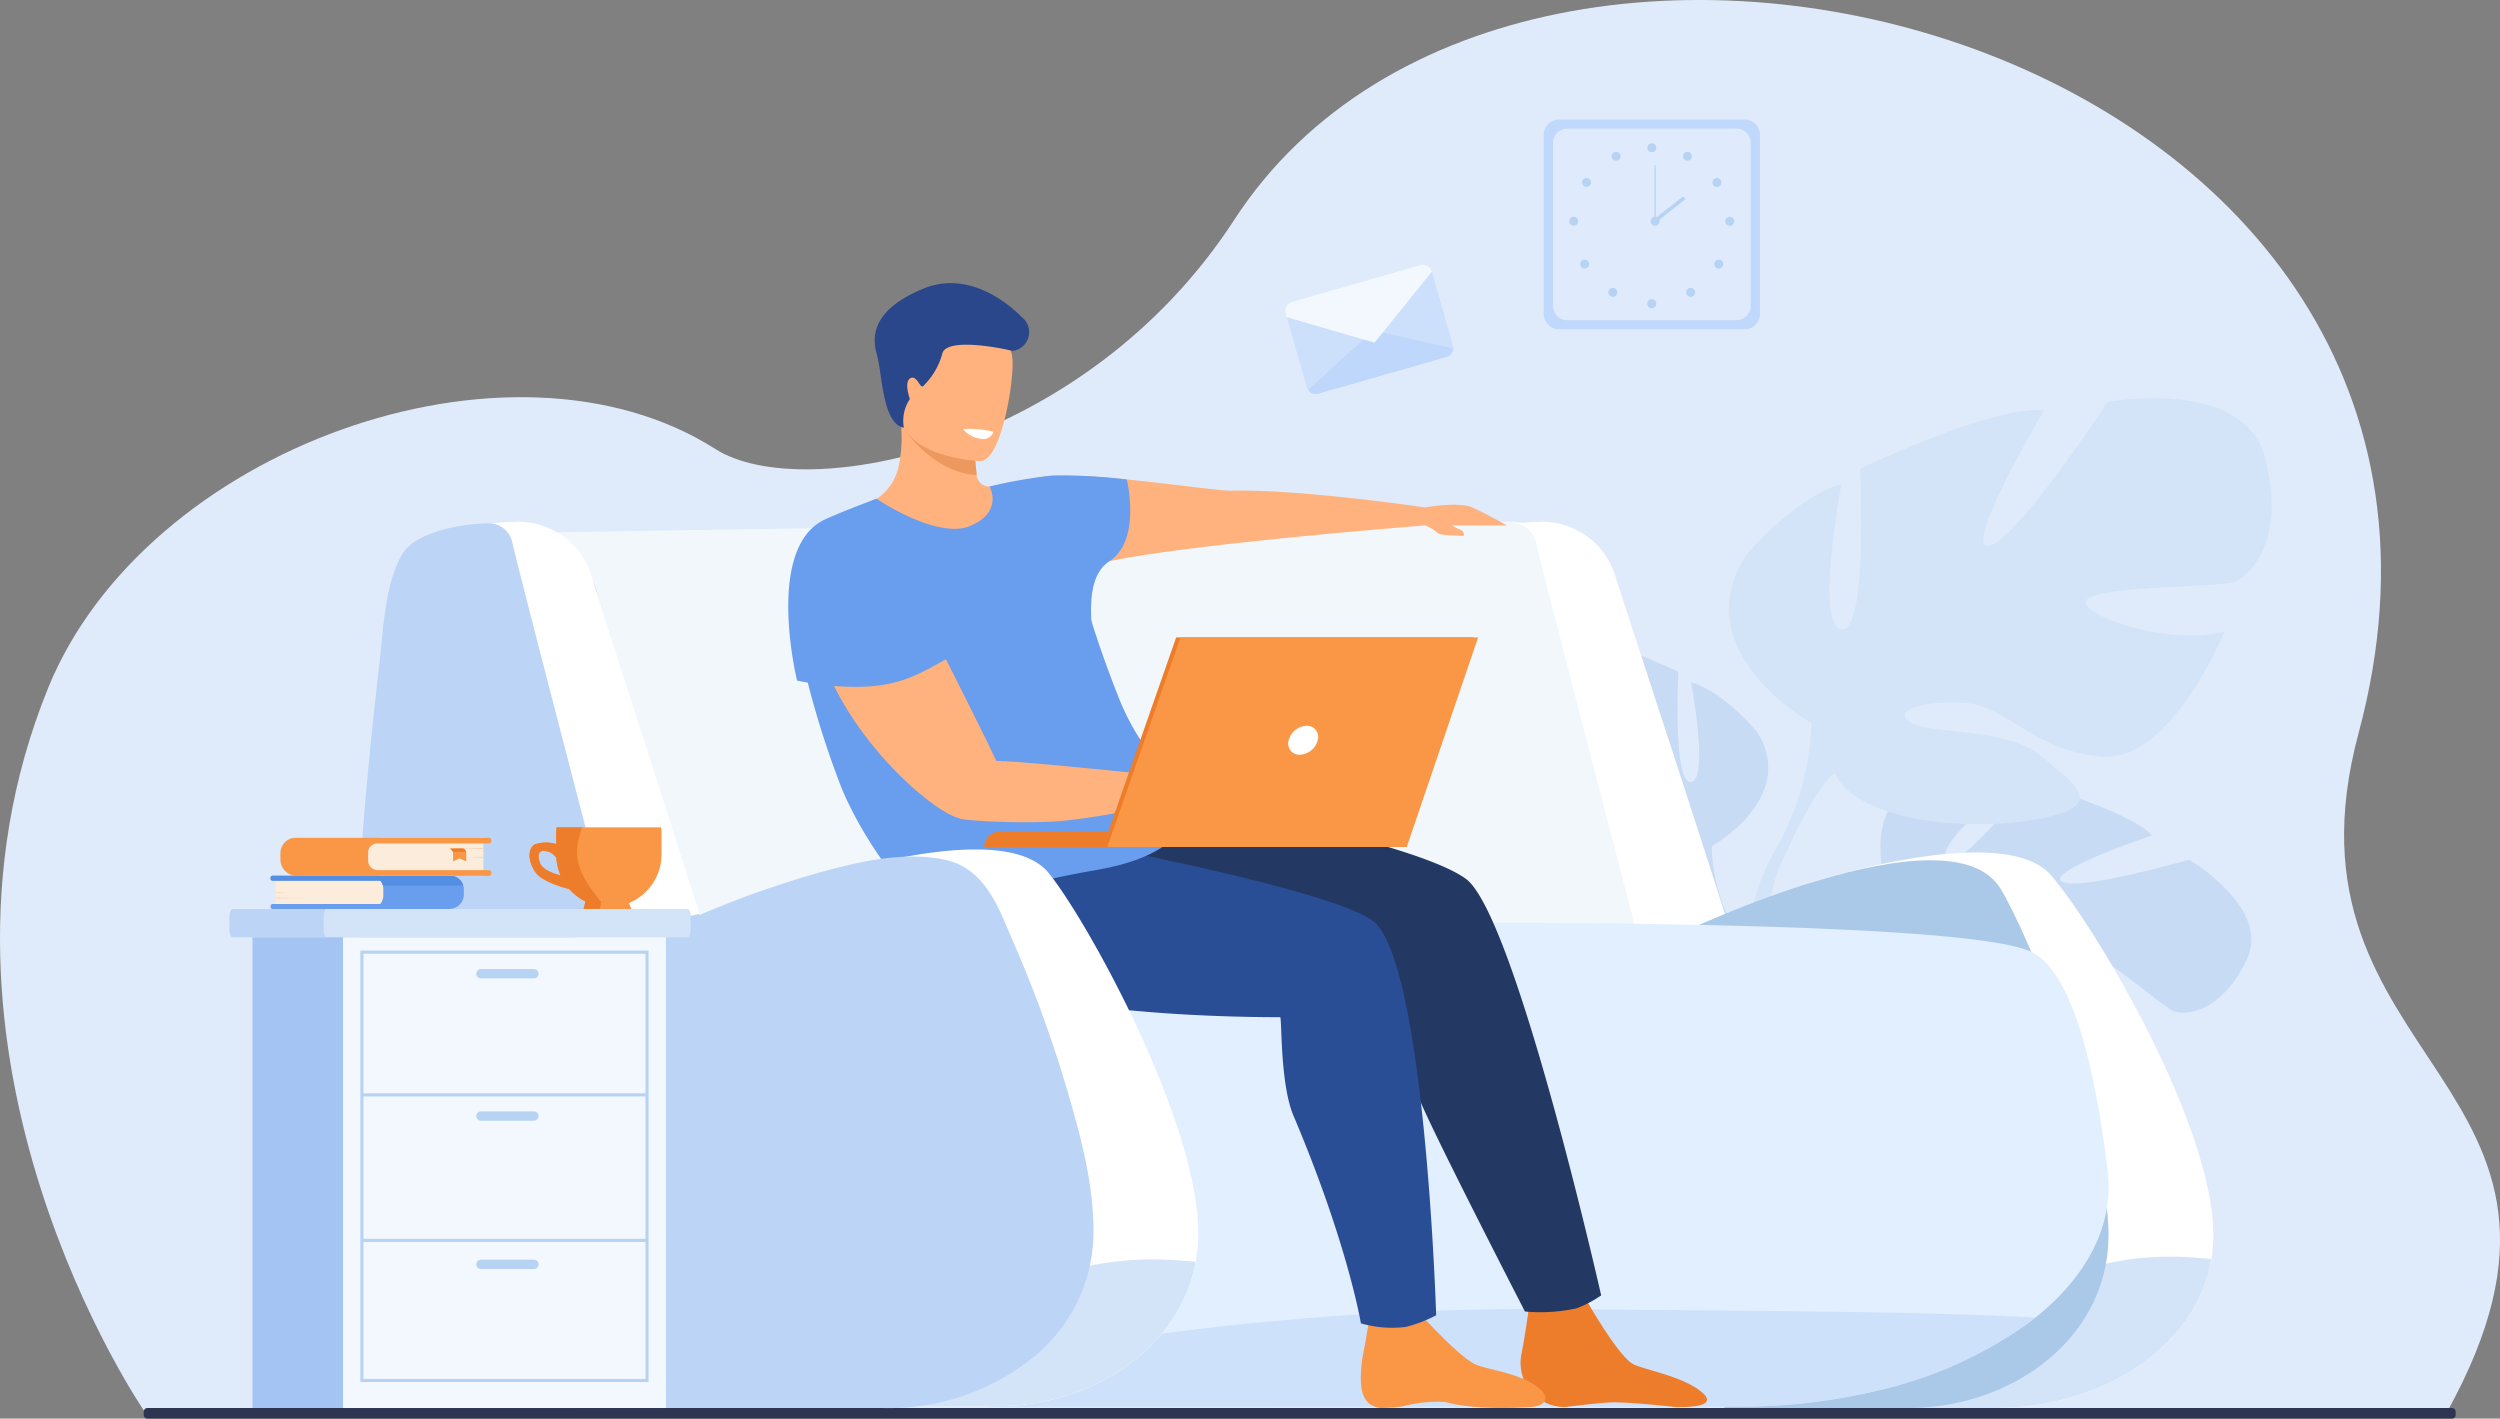 <svg xmlns="http://www.w3.org/2000/svg" xmlns:xlink="http://www.w3.org/1999/xlink" width="244" height="138.455" viewBox="0 0 244 138.455"><rect x="0" y="0" width="244" height="138.455" fill="#808080" stroke="none"/><defs><clipPath id="a"><rect width="244" height="138.455" fill="none"/></clipPath><clipPath id="b"><rect width="244" height="138.456" fill="none"/></clipPath><clipPath id="c"><rect width="102.864" height="9.564" fill="none"/></clipPath></defs><g clip-path="url(#a)"><g transform="translate(0 0)"><g clip-path="url(#b)"><path d="M14.123,137.784S-9.866,102.991,4.685,67.172C14.17,43.824,49.748,31.031,69.827,43.824c8.552,5.449,35.988.184,50.638-22.375C148.933-22.388,248.285,4.235,230.2,71.54c-8.753,32.571,26.639,33.755,8.605,66.313Z" transform="translate(0 0.004)" fill="#dfebfa"/><path d="M378.489,1502.021H153.569a.364.364,0,0,1-.363-.363v-.309a.364.364,0,0,1,.363-.363h224.92a.364.364,0,0,1,.363.363v.309a.364.364,0,0,1-.363.363" transform="translate(-139.179 -1363.565)" fill="#2e3552"/><path d="M1665.228,147.868H1647.14a1.514,1.514,0,0,1-1.51-1.51V128.9a1.514,1.514,0,0,1,1.51-1.51h18.088a1.514,1.514,0,0,1,1.51,1.51v17.458a1.514,1.514,0,0,1-1.51,1.51" transform="translate(-1494.966 -115.726)" fill="#c0d8fb"/><path d="M1673.518,155.783H1657a1.383,1.383,0,0,1-1.379-1.379V138.459A1.383,1.383,0,0,1,1657,137.08h16.521a1.383,1.383,0,0,1,1.379,1.379V154.4a1.383,1.383,0,0,1-1.379,1.379" transform="translate(-1504.039 -124.529)" fill="#dfebfd"/><path d="M1756.128,153.155a.437.437,0,1,1,.437.437.437.437,0,0,1-.437-.437" transform="translate(-1595.347 -138.736)" fill="#b7d3f3"/><path d="M1794.116,162.012a.437.437,0,1,1,.17.595.437.437,0,0,1-.17-.595" transform="translate(-1629.807 -146.975)" fill="#b7d3f3"/><path d="M1825.69,189.78a.437.437,0,1,1-.13.6.437.437,0,0,1,.13-.6" transform="translate(-1658.359 -172.341)" fill="#b7d3f3"/><path d="M1839.693,231.069a.437.437,0,1,1-.437.437.437.437,0,0,1,.437-.437" transform="translate(-1670.864 -209.913)" fill="#b7d3f3"/><path d="M1828.275,276.911a.437.437,0,1,1-.618,0,.437.437,0,0,1,.618,0" transform="translate(-1660.211 -251.442)" fill="#b7d3f3"/><path d="M1798.286,306.979a.437.437,0,1,1-.618,0,.437.437,0,0,1,.618,0" transform="translate(-1632.967 -278.757)" fill="#b7d3f3"/><path d="M1756.128,319.409a.437.437,0,1,1,.437.437.437.437,0,0,1-.437-.437" transform="translate(-1595.347 -289.768)" fill="#b7d3f3"/><path d="M1718.861,162.012a.437.437,0,1,0-.17.595.437.437,0,0,0,.17-.595" transform="translate(-1560.748 -146.975)" fill="#b7d3f3"/><path d="M1687.287,189.78a.437.437,0,1,0,.13.6.437.437,0,0,0-.13-.6" transform="translate(-1532.196 -172.341)" fill="#b7d3f3"/><path d="M1673.286,231.069a.437.437,0,1,0,.437.437.437.437,0,0,0-.437-.437" transform="translate(-1519.693 -209.913)" fill="#b7d3f3"/><path d="M1684.7,276.911a.437.437,0,1,0,.618,0,.438.438,0,0,0-.618,0" transform="translate(-1530.346 -251.442)" fill="#b7d3f3"/><path d="M1714.692,306.979a.437.437,0,1,0,.618,0,.437.437,0,0,0-.618,0" transform="translate(-1557.589 -278.757)" fill="#b7d3f3"/><path d="M1759.617,231.506a.437.437,0,1,1,.437.437.437.437,0,0,1-.437-.437" transform="translate(-1598.517 -209.913)" fill="#b7d3f3"/><rect width="0.119" height="5.462" transform="translate(161.478 16.131)" fill="#b7d3f3"/><rect width="3.681" height="0.358" transform="translate(161.372 21.444) rotate(-38.128)" fill="#b7d3f3"/><path d="M2001.676,836.858s-3.323-9.144,3.891-11.442c0,0,4.987-.93,8.224.517,0,0-7.655,6.1-6.432,7.457s8.04-7.415,8.04-7.415,9.58,2.584,12.015,5.133c0,0-10.336,3.491-8.817,4.5s12.443-2.122,12.443-2.122,8.051,4.7,5.617,9.778-6.009,5.58-7.259,4.95-7.776-6.408-8.344-5.4,2.706,6.221,5.857,7.593c0,0-8.583,4.405-11.887.957s-2.5-6.637-4.577-8.731-4.227-2.9-3.63-1.337,4.716,4.411,5.2,7.493,1.124,5.282-2.81,3.085-9.564-7.8-8.546-11.407Z" transform="translate(-1817.38 -749.578)" fill="#c8dbf4"/><path d="M1962.115,945.325s-23.026-9.7-30.7-4.958a18.058,18.058,0,0,1-7.111,4.778l-1.109,1.286s5.656-2.745,7.2-2.458c0,0,.851-9.131,31.719,1.351" transform="translate(-1747.118 -853.087)" fill="#c8dbf4"/><path d="M1843.475,1004.034a15.677,15.677,0,0,0-9.255,8.317l.88.424s4.182-6.249,8.086-7.839.29-.9.29-.9" transform="translate(-1666.289 -911.975)" fill="#c8dbf4"/><path d="M1518.965,686.3s8.4-4.7,4.481-11.09c0,0-3.137-3.921-6.5-4.929,0,0,1.792,9.522,0,9.746s-1.232-10.754-1.232-10.754-8.85-4.257-12.322-3.921c0,0,5.489,9.3,3.7,9.074s-7.953-9.634-7.953-9.634-9.074-1.68-10.53,3.7.9,8.066,2.241,8.4,9.97.224,9.746,1.344-6.049,2.913-9.3,1.9c0,0,3.585,8.85,8.29,8.4s6.161-3.361,9.074-3.585,5.041.56,3.584,1.344-6.385.257-8.738,2.257-4.257,3.232.112,4.128,12.21.336,13.779-3.025Z" transform="translate(-1351.902 -603.697)" fill="#c8dbf4"/><path d="M1538.438,725.984s23.524,7.617,26.213,16.131a17.872,17.872,0,0,0,2.24,8.178v1.68s-2.465-5.713-3.809-6.5c0,0,5.265-7.393-24.645-19.492" transform="translate(-1397.588 -659.517)" fill="#c8dbf4"/><path d="M1838.066,981.118a15.515,15.515,0,0,1,1.56,12.215l-.933-.251s.906-7.386-.992-11.1.366-.863.366-.863" transform="translate(-1668.763 -890.342)" fill="#c8dbf4"/><path d="M1851.071,456.162s-12.249-6.859-6.533-16.168c0,0,4.573-5.716,9.472-7.186,0,0-2.613,13.882,0,14.208s1.8-15.678,1.8-15.678,12.9-6.206,17.964-5.716c0,0-8,13.555-5.389,13.228s11.6-14.045,11.6-14.045,13.229-2.45,15.351,5.389-1.307,11.758-3.266,12.249-14.535.327-14.208,1.96,8.819,4.246,13.555,2.776c0,0-5.226,12.9-12.085,12.248s-8.982-4.9-13.228-5.226-7.349.817-5.226,1.96,9.309.375,12.738,3.29,6.206,4.712-.163,6.018-17.8.49-20.087-4.409Z" transform="translate(-1674.282 -385.584)" fill="#d4e4f8"/><path d="M1936.775,514.024s-34.3,11.105-38.215,23.517a26.055,26.055,0,0,1-3.266,11.922v2.45s3.593-8.329,5.553-9.472c0,0-7.675-10.779,35.929-28.416" transform="translate(-1721.772 -466.963)" fill="#d4e4f8"/><path d="M1863.514,885.976a22.619,22.619,0,0,0-2.274,17.808l1.361-.365s-1.321-10.768,1.446-16.184-.533-1.258-.533-1.258" transform="translate(-1689.992 -803.476)" fill="#d4e4f8"/><path d="M683.093,603.2c-.454,1.077-4.812,2.076-11.281,2.96-1.14.156-2.344.308-3.606.457-22.015,2.593-82.31,4.04-86.027,3.276-5.136-1.056-15.355-52.7-15.355-52.7s30.09-.522,53.986-.776c8.175-.086,36.611-.3,41.884-.3,8.167,0,21.132,45.341,20.4,47.086" transform="translate(-514.929 -505.203)" fill="#f2f7fc"/><path d="M1626.342,596.578s-9.238-35.387-9.9-38.36a2.336,2.336,0,0,0-2.135-1.928c1.624-.156,2.805-.168,2.805-.168a7.5,7.5,0,0,1,7.063,5.348c2.237,6.973,6.682,20.369,10.856,33.466-.211-.005-8.684,1.642-8.684,1.642" transform="translate(-1466.506 -505.206)" fill="#fff"/><path d="M1954.922,948.457c-1.473,8.877-11.107,14.529-20.989,14.529h-19.572l1.517-51.284s18.687-6.09,23.377-.729c4.109,4.7,15.252,23.288,15.838,34.291a14.65,14.65,0,0,1-.173,3.192" transform="translate(-1739.094 -825.565)" fill="#fff"/><path d="M2053.864,1339.909c-1.473,8.876-11.107,14.529-20.988,14.529h-9.6c6.4-4.08,12.191-16.654,30.589-14.529" transform="translate(-1838.036 -1217.016)" fill="#d4e4f8"/><path d="M1789.909,924.277s26.4-12.671,31.4-4.394c2.655,4.395,9.962,21.928,10.5,32.932.524,10.691-9.327,17.721-19.461,17.721h-18Z" transform="translate(-1626.035 -833.115)" fill="#aac8e8"/><path d="M1076.254,1021.812q-.438.351-.9.69a40.818,40.818,0,0,1-14.477,6.434,57.005,57.005,0,0,1-13.931,1.567l-8.558,0h-.116l-40.511.011-23.221.007H974.2l0-.01-.806-4.214-7.352-42.5s101.755-2.291,110.029,2.432c3.842,2.193,6.022,11.276,7.231,21.286.643,5.33-2.083,10.333-7.045,14.3" transform="translate(-877.593 -893.219)" fill="#e1efff"/><g transform="translate(95.797 127.74)" opacity="0.5"><g clip-path="url(#c)"><path d="M1149.206,1396.089q-.438.351-.9.69a40.816,40.816,0,0,1-14.477,6.434,57.012,57.012,0,0,1-13.931,1.567l-8.558,0h-.116l-40.511.011-23.221.007-.345-.01-.806-4.214a278.728,278.728,0,0,1,54.472-5.327c19.621.207,36.049.181,48.391.841" transform="translate(-1046.343 -1395.236)" fill="#bcd4f6"/></g></g><path d="M976.475,451.8a3.8,3.8,0,0,1-.732-.379H981.1s-2.057-1.164-3.393-1.757-4.611,0-4.611,0-12.125-1.8-18.922-1.635c-1.824.045-14.791-2.068-18.528-1.32-1.97.395-3.753.707-4.9.894a1.222,1.222,0,0,1-1.413-1.1v-.012a32.467,32.467,0,0,0-.518-3.823l-4.561-2.207-2.29,1.218c.022.253.038.5.046.745a13.149,13.149,0,0,1-.312,3.353,4.986,4.986,0,0,1-3.6,3.7l-.022.006c3.419,2.944,20.816,8.074,21.111,6.57.4-2.024,33.916-4.633,33.916-4.633v0a3.466,3.466,0,0,1,1.166.687c.231.334,2.1.283,2.452.334s.17-.514-.242-.643" transform="translate(-834.019 -400.138)" fill="#ffb27d"/><path d="M1626.888,1376.961s3.535,6.376,5.1,7.1c1.244.571,4.61,1.136,6.485,2.58,2.175,1.674-1.592,1.586-2.419,1.586,0,0-4.214-.5-6.211-.46-1.15.025-4.578.46-4.578.46a4.316,4.316,0,0,1-4.252-5.1l.014-.074c.489-2.464.869-5.642.869-5.642Z" transform="translate(-1472.534 -1250.894)" fill="#ed7d2b"/><path d="M1068.6,510.379c-.074,1.658-.536,3.475-2.012,4.433-2.332,1.513-1.742,5.461-1.727,7.011l-9.983-14.295a49.122,49.122,0,0,1,6.078-1.07,52.543,52.543,0,0,1,7.317.386,14.031,14.031,0,0,1,.326,3.534" transform="translate(-958.297 -460.046)" fill="#699dee"/><path d="M1456.779,1392.629s3.523,3.881,5.089,4.6c1.118.514,4.13.813,5.923,2.115,1.894,1.375.443,2.051-.657,2.051,0,0-5.034.4-8.242-.5a13.21,13.21,0,0,0-4.119.433,17.381,17.381,0,0,1-2.166.159c-1.955-.25-2.045-2.125-1.86-4.141a10.9,10.9,0,0,1,.16-1.126c.489-2.464.783-4.755.783-4.755Z" transform="translate(-1317.866 -1264.066)" fill="#f99746"/><path d="M1208.665,899.593a11.36,11.36,0,0,1-2.392,1.262,16.718,16.718,0,0,1-5.046.315s-8.385-16.267-10.155-20.381c-1.677-3.9-3.082-12.453-3.082-12.453-1.28-.069-10.859,1.287-19.276.377-4.477-.483-8.264-1.589-9.547-3.85-3.7-6.513,8.115-13.777,8.115-13.777s23.1,4.163,28.171,7.849c4.811,3.494,13.212,40.658,13.212,40.658" transform="translate(-1052.39 -773.165)" fill="#233862"/><path d="M1049.17,931.484a13.308,13.308,0,0,1-2.958,1.138,10.911,10.911,0,0,1-4.388-.349s-1.29-7.792-6.578-20.261c-1.327-3.129-1.122-9.542-1.3-9.622,0,0-28.892.247-32.247-6.241a15.1,15.1,0,0,1-1.084-4.985c.351-5.131,7.014-7.111,7.014-7.111s30.117,5.326,35.286,8.878,6.255,38.554,6.255,38.554" transform="translate(-909 -803.114)" fill="#2a4e96"/><path d="M888.74,549.28c-1.755,3.133-3.582,5.61-10.3,6.773a98.917,98.917,0,0,0-15.451,3.966c-1.793.541-6.949-6.029-9.406-11.891a89.012,89.012,0,0,1-4.418-15.206c-.212-10.539,7.8-13.069,7.8-13.1,0,0,5.95,4.046,9.189,2.64,3.192-1.385,1.878-3.769,1.837-3.838l8.586,8.43a106.263,106.263,0,0,0,4.265,12.77c3.532,8.141,8.378,8.59,7.895,9.452" transform="translate(-771.417 -471.145)" fill="#699dee"/><path d="M971.514,442.672a32.5,32.5,0,0,1,.518,3.823c-3.871-.127-6.937-4.141-6.959-4.393.467-.248.937-1.136,1.88-1.637Z" transform="translate(-876.717 -400.138)" fill="#ed985f"/><path d="M966.626,353.723s-8.146-.232-7.923-5.3-.679-8.515,4.531-8.581,6.135,1.913,6.472,3.624-.956,10.19-3.081,10.26" transform="translate(-870.926 -308.723)" fill="#ffb27d"/><path d="M935.339,315.971a3.8,3.8,0,0,1,.588-2.8s-.6-1.651.036-2.024.972,1.038,1.249.771a6.94,6.94,0,0,0,1.878-3.173c.373-1.652,6.025-.492,6.692-.3a.824.824,0,0,0,.421-.019,1.851,1.851,0,0,0,.742-3.168c-.067-.059-.129-.117-.186-.174-.6-.6-4.757-4.66-9.515-2.69s-5.107,4.418-4.548,6.4.529,6.776,2.643,7.175" transform="translate(-847.122 -274.225)" fill="#2b478b"/><path d="M1026.581,457.368a2.663,2.663,0,0,0,1.631.929,1.079,1.079,0,0,0,1.343-.666,9.363,9.363,0,0,0-2.974-.264" transform="translate(-932.593 -415.485)" fill="#fff"/><path d="M864.8,582.761s-1.4,2.781-.092,7.869c2.583,10.039,12.948,18.188,14.444,17.433s5.428-.644,3.3-5.2-10.726-21.391-10.726-21.391Z" transform="translate(-785.032 -528.232)" fill="#ffb27d"/><path d="M855.744,547.356c-2.714,1.514-4.709,2.724-8.863,2.714a27.914,27.914,0,0,1-5.706-.618s-3.213-13.065,2.791-15.755c2.068-.926,4.968-1.986,4.968-1.986s11.672,12.932,6.81,15.644" transform="translate(-763.382 -483.031)" fill="#699dee"/><path d="M1042.292,812.736s-14.485-1.545-16.43-1.474-3.92,5.3-3.645,5.571,6.1.557,9.709.306a61.953,61.953,0,0,0,9-1.552Z" transform="translate(-928.605 -736.985)" fill="#ffb27d"/><path d="M905.212,945.8c-1.587,8.609-10.3,14.065-19.223,14.065h-18L869.4,908.13s17.172-5.636,21.486-.275c3.779,4.7,14.026,23.288,14.566,34.291a15.779,15.779,0,0,1-.238,3.656" transform="translate(-788.522 -822.635)" fill="#fff"/><path d="M940.889,1342.841c-1.587,8.609-10.3,14.065-19.223,14.065h-14.4c6.742-4.3,15.819-16.168,33.626-14.065" transform="translate(-824.199 -1219.674)" fill="#d4e4f8"/><path d="M399.537,644.29c-4.515-.027-9.366-1-13.036-3.756-3.568-2.68-5.685-6.759-6.972-10.947-2.751-8.951-2.669-18.768-2.372-28.041.319-10.037,1.226-20.077,2.387-30.049.384-3.3.49-7.555,2.194-10.516,1.335-2.319,6.337-3.09,8.747-3.027,2.008.053,3.945,1.783,5.64,2.777l3.41,2c1.105.648,1.145,1.786,1.532,3,3.244,10.145,6.428,20.31,9.705,30.444a95.47,95.47,0,0,1,11.809-4.181c3.794-1.036,8.131-2.047,12.064-1.23,4.093.851,5.337,4.795,6.833,8.239a122.18,122.18,0,0,1,5.1,14.006c1.371,4.636,2.75,9.658,2.636,14.536a15.808,15.808,0,0,1-5.377,11.384,22.41,22.41,0,0,1-15.1,5.363Z" transform="translate(-342.497 -506.868)" fill="#bcd4f6"/><path d="M534.976,596.578s-9.238-35.387-9.9-38.36a2.336,2.336,0,0,0-2.135-1.928c1.624-.156,2.805-.168,2.805-.168a7.5,7.5,0,0,1,7.063,5.348c2.237,6.973,6.357,19.832,10.53,32.929-.211-.005-8.358,2.18-8.358,2.18" transform="translate(-475.059 -505.206)" fill="#fff"/><path d="M1068.07,888.046h-18.783a1.5,1.5,0,0,1,1.5-1.5h17.285Z" transform="translate(-953.22 -805.381)" fill="#ed7d2b"/><path d="M1182.869,679.471h29.04l-6.966,20.456h-29.228Z" transform="translate(-1068.073 -617.263)" fill="#ed7d2b"/><path d="M1216.578,679.468l-6.965,20.456h-29.228l7.154-20.456Z" transform="translate(-1072.315 -617.259)" fill="#f99746"/><path d="M1376.243,775.079a1.888,1.888,0,0,1-1.742,1.415,1.089,1.089,0,0,1-1.088-1.415,1.888,1.888,0,0,1,1.742-1.415,1.09,1.09,0,0,1,1.088,1.415" transform="translate(-1247.637 -702.831)" fill="#fff"/><path d="M289.548,969.77v1.217c0,.426-.138.774-.306.774h-44.4c-.168,0-.306-.348-.306-.774V969.77c0-.425.138-.774.306-.774h44.4c.168,0,.306.348.306.774" transform="translate(-222.15 -880.28)" fill="#bcd4f6"/><path d="M380.846,969.77v1.217c0,.426-.127.774-.281.774H345.318c-.154,0-.281-.348-.281-.774V969.77c0-.425.127-.774.281-.774h35.247c.154,0,.281.348.281.774" transform="translate(-313.447 -880.28)" fill="#d4e4f8"/><rect width="31.52" height="45.941" transform="translate(24.642 91.481)" fill="#a4c4f4"/><rect width="31.52" height="45.941" transform="translate(33.475 91.481)" fill="#f3f8ff"/><path d="M412.267,1055.474H384.135v-42.107h28.132Zm-27.828-.3h27.525v-41.5H384.439Z" transform="translate(-348.966 -920.589)" fill="#b7d3f3"/><rect width="27.829" height="0.304" transform="translate(35.321 106.708)" fill="#b7d3f3"/><rect width="27.829" height="0.304" transform="translate(35.321 120.909)" fill="#b7d3f3"/><path d="M513.157,1033.985h-5.164a.456.456,0,0,1,0-.911h5.164a.456.456,0,1,1,0,.911" transform="translate(-461.07 -938.491)" fill="#b7d3f3"/><path d="M513.157,1185.665h-5.164a.456.456,0,0,1,0-.911h5.164a.456.456,0,1,1,0,.911" transform="translate(-461.07 -1076.284)" fill="#b7d3f3"/><path d="M513.157,1343.781h-5.164a.456.456,0,0,1,0-.911h5.164a.456.456,0,1,1,0,.911" transform="translate(-461.07 -1219.924)" fill="#b7d3f3"/><path d="M1384.473,282.835l2.058,7.192a.926.926,0,0,1-.635,1.145l-12.49,3.574a.925.925,0,0,1-1.143-.636l-2.057-7.189a.925.925,0,0,1,.634-1.144l12.49-3.574a.926.926,0,0,1,1.144.632" transform="translate(-1244.724 -256.332)" fill="#cde0fb"/><path d="M1408.682,354.144a.925.925,0,0,1-.669.827l-12.49,3.574a.925.925,0,0,1-1.007-.353l6.362-5.8Z" transform="translate(-1266.842 -320.133)" fill="#bed7fb"/><path d="M1384.473,282.835l-5.592,6.944-8.571-2.49-.105-.368a.925.925,0,0,1,.634-1.144l12.49-3.574a.926.926,0,0,1,1.144.632" transform="translate(-1244.724 -256.332)" fill="#f3f8ff"/><path d="M302.955,936.763h-9.2v-3.248h9.227a1.3,1.3,0,0,1,1.3,1.3v.621a1.328,1.328,0,0,1-1.328,1.328" transform="translate(-266.863 -848.047)" fill="#fcecdb"/><path d="M307.288,934.85v.489a1.423,1.423,0,0,1-1.423,1.423H288.63a.206.206,0,0,1-.206-.206v-.073a.206.206,0,0,1,.206-.206h10.506a1.326,1.326,0,0,0,.3-.843v-.621a1.293,1.293,0,0,0-.286-.813H288.63a.206.206,0,0,1-.206-.206v-.073a.206.206,0,0,1,.206-.206h17.321a1.336,1.336,0,0,1,1.337,1.337" transform="translate(-262.018 -848.046)" fill="#699dee"/><path d="M307.237,934.483H299.4a1.3,1.3,0,0,0-.244-.482H288.63a.206.206,0,0,1-.206-.206v-.073a.206.206,0,0,1,.206-.206h17.322a1.337,1.337,0,0,1,1.285.968" transform="translate(-262.018 -848.047)" fill="#548ee2"/><path d="M293.758,951.256l1.276.055-1.276.033Z" transform="translate(-266.863 -864.164)" fill="#f4d2b8"/><path d="M293.758,956.822l3.036.055-3.036.033Z" transform="translate(-266.863 -869.221)" fill="#f4d2b8"/><path d="M391.352,896.755h10v-3.712H391.32a1.451,1.451,0,0,0-1.451,1.451v.778a1.483,1.483,0,0,0,1.483,1.483" transform="translate(-354.175 -811.281)" fill="#fcecdb"/><path d="M307.488,894.483v.8a.923.923,0,0,0,.469.8.933.933,0,0,0,.462.122h10.863a.23.23,0,0,1,.231.23v.094a.231.231,0,0,1-.231.23H300.515a1.589,1.589,0,0,1-1.589-1.589v-.63a1.492,1.492,0,0,1,1.492-1.492h18.864a.23.23,0,0,1,.231.23v.094a.231.231,0,0,1-.231.23h-10.9a.9.9,0,0,0-.661.288.883.883,0,0,0-.237.6" transform="translate(-271.558 -811.281)" fill="#f99746"/><path d="M501.517,913.316l-1.393.062,1.393.038Z" transform="translate(-454.336 -829.698)" fill="#f4d2b8"/><path d="M482.46,903.985l-3.313.062,3.313.038Z" transform="translate(-435.279 -821.221)" fill="#f4d2b8"/><path d="M479.519,904.531a.7.7,0,0,1,.291.311.351.351,0,0,1,.023.108c.012.257,0,.839,0,.839l.646-.291.644.291V905a.531.531,0,0,0-.158-.389.267.267,0,0,0-.178-.081Z" transform="translate(-435.617 -821.717)" fill="#f99746"/><path d="M479.519,904.531a.7.7,0,0,1,.291.311l1.294.012a.413.413,0,0,0-.318-.323Z" transform="translate(-435.617 -821.717)" fill="#ed7d2b"/><path d="M577.353,881.983h-10.2a5.308,5.308,0,0,0-.043.642v.985a3.392,3.392,0,0,0-2.1.038c-.808.5-.561,1.964.2,2.868s3.188,1.5,3.188,1.5a5.143,5.143,0,0,0,3.028,1.68,5.011,5.011,0,0,0,.825.068,5.155,5.155,0,0,0,5.142-5.141v-2a5.309,5.309,0,0,0-.041-.642m-11.8,3.517c-.326-.842-.107-1.154.258-1.22a1.508,1.508,0,0,1,1.316.691,5.1,5.1,0,0,0,.412,1.691c-.571-.139-1.727-.5-1.985-1.162" transform="translate(-512.827 -801.233)" fill="#f99746"/><path d="M622.11,961.205h4.67l-.271-.628-4.2-.157Z" transform="translate(-565.153 -872.489)" fill="#f99746"/><path d="M571.491,889.221c-3.085-3.571-2.418-5.3-1.866-7.238h-2.472a5.308,5.308,0,0,0-.043.642v.985a3.392,3.392,0,0,0-2.1.038c-.808.5-.561,1.964.2,2.868s3.188,1.5,3.188,1.5a5.2,5.2,0,0,0,1.573,1.205l-.188.724h1.582l.044-.253.018,0ZM565.55,885.5c-.326-.842-.107-1.154.258-1.22a1.508,1.508,0,0,1,1.316.691,5.1,5.1,0,0,0,.412,1.691c-.571-.139-1.727-.5-1.985-1.162" transform="translate(-512.827 -801.233)" fill="#ed7d2b"/></g></g></g></svg>